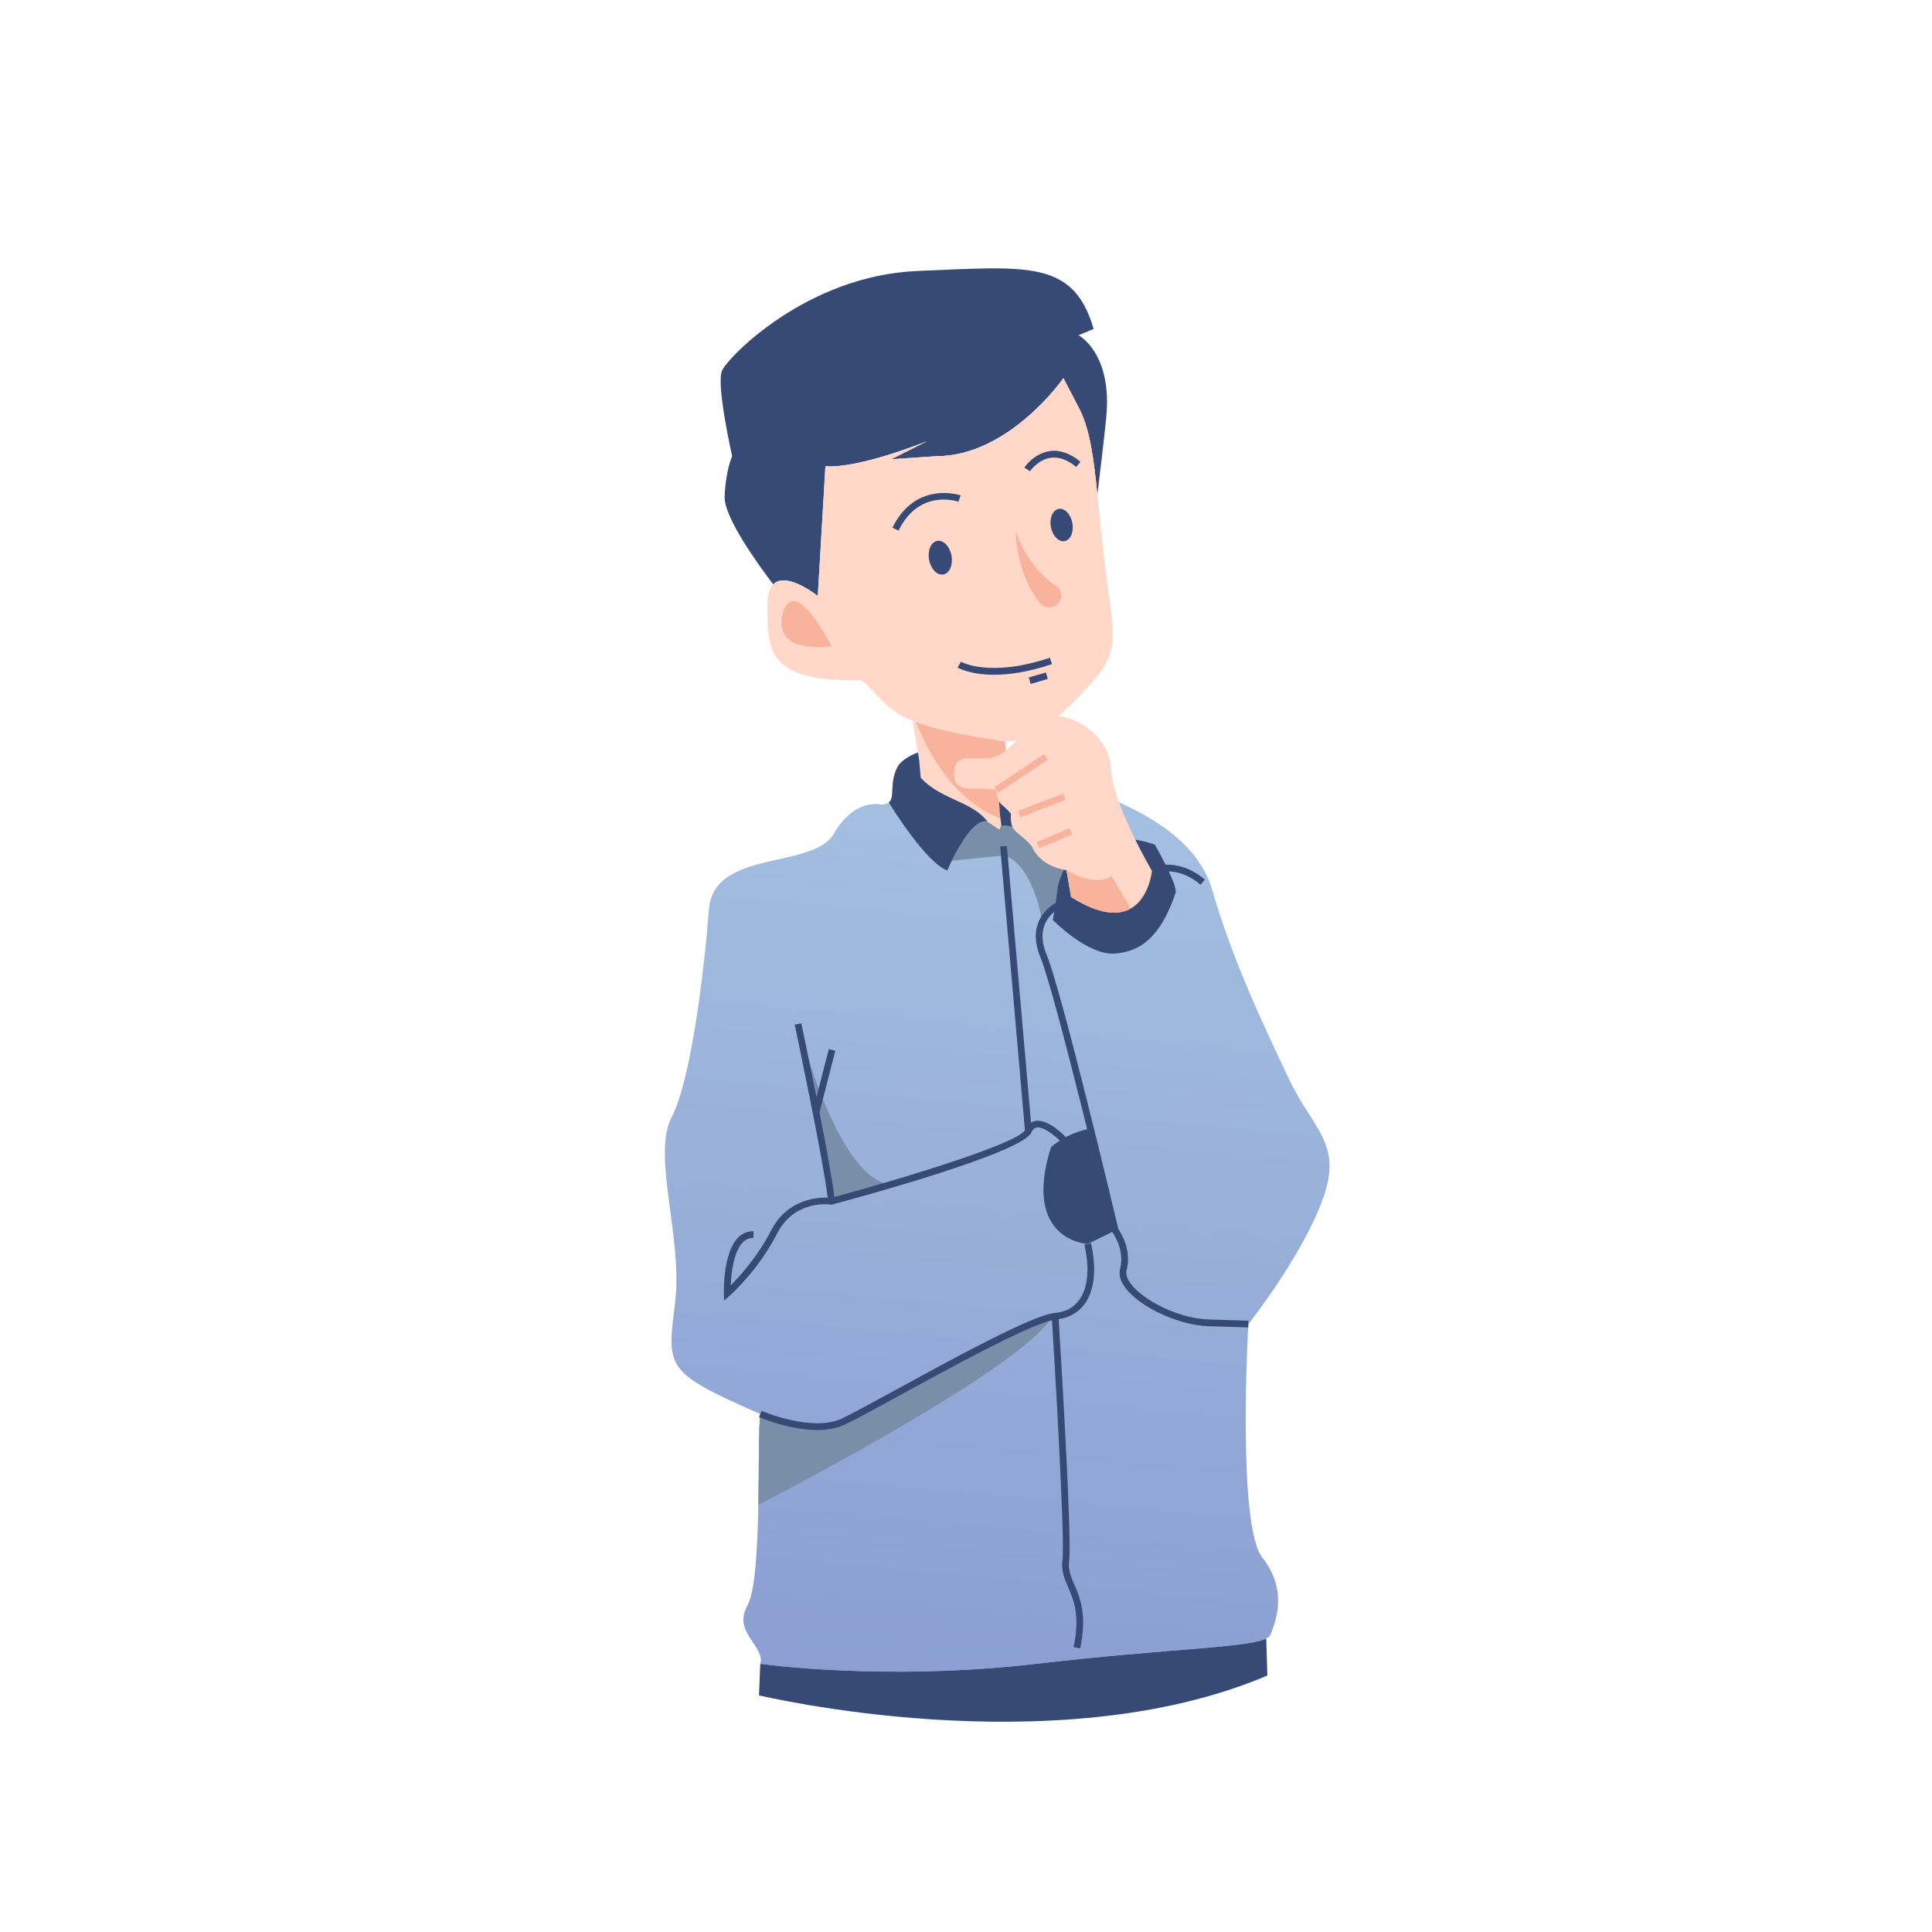 <?xml version="1.0" encoding="UTF-8"?>
<!DOCTYPE svg PUBLIC '-//W3C//DTD SVG 1.0//EN'
          'http://www.w3.org/TR/2001/REC-SVG-20010904/DTD/svg10.dtd'>
<svg fill="none" height="3000" style="fill: none;" viewBox="0 0 3000 3000" width="3000" xmlns="http://www.w3.org/2000/svg" xmlns:xlink="http://www.w3.org/1999/xlink"
><path d="M1938.42 2056.01C1938.42 2056.01 1920.35 2367.93 1960.25 2418.69C2000.15 2469.46 1981.04 2517.51 1972.89 2538.3C1972.05 2540.6 1969.76 2542.58 1966.2 2544.36C1936.85 2558.88 1817.45 2559.3 1608.43 2583.64C1373.81 2611.01 1180.56 2583.64 1180.56 2583.64C1188.6 2556.38 1137 2534.75 1160.61 2492.97C1172.83 2471.35 1176.28 2403.13 1177.53 2336.8C1178.68 2275.06 1177.95 2214.9 1180.56 2195.68L1179.83 2195.37L1159.77 2186.49L1141.7 2178.34C1098.87 2158.7 1073.49 2144.7 1059.18 2129.35C1037.03 2105.64 1041.32 2078.79 1048.21 2023.43C1060.75 1922.42 1011.96 1794.98 1042.78 1735.12C1073.6 1675.26 1093.55 1506.77 1100.75 1412.34C1107.96 1317.91 1262.14 1350.71 1294.73 1294.51C1327.43 1238.31 1367.96 1249.38 1367.96 1249.38C1373.71 1249.17 1377.57 1248.02 1380.08 1246.04C1387.08 1240.71 1384.68 1229.33 1386.56 1214.39V1214.29C1387.4 1207.61 1389.17 1200.29 1392.93 1192.35C1393.35 1191.41 1393.87 1190.57 1394.29 1189.74C1394.29 1189.64 1394.39 1189.64 1394.5 1189.53C1402.54 1177 1422.08 1169.68 1425 1168.64C1425.21 1168.64 1425.31 1168.54 1425.31 1168.54C1437.43 1166.35 1447.66 1168.54 1447.66 1168.54C1467.82 1171.88 1487.46 1175.33 1506.57 1179.09C1524.54 1182.54 1542.09 1186.19 1559.01 1189.95C1576.98 1194.02 1594.42 1198.2 1611.24 1202.69C1755.29 1240.71 1853.17 1294.72 1880.33 1375.67C1881.06 1377.65 1881.69 1379.53 1882.21 1381.52C1914.91 1493.92 1961.39 1590.23 2000.25 1672.96C2039.11 1755.69 2087.16 1775.02 2052.69 1865.69C2018.22 1956.26 1938.41 2056.01 1938.41 2056.01H1938.42Z" fill="url(#a)"
  /><g id="change1_1"
  ><path d="M1477.86 1336.6C1489.35 1313.31 1512.75 1271.52 1532.49 1275.39L1551.92 1288.13L1558.08 1272.67L1567.27 1249.38L1568.21 1240.61L1564.03 1190.99C1580.33 1194.54 1596.41 1197.26 1611.25 1202.69C1795.62 1269.96 1618.35 1430.62 1618.35 1430.62C1618.35 1430.62 1604.87 1342.67 1559.33 1328.25" fill="#798EA8"
  /></g
  ><g id="change1_2"
  ><path d="M1243.45 1603.42C1243.45 1603.42 1298.01 1816.76 1374.95 1837.84L1291.52 1862.7L1267.52 1719.3L1243.46 1603.43L1243.45 1603.42Z" fill="#798EA8"
  /></g
  ><g id="change1_3"
  ><path d="M1631.52 2048.28C1580.13 2122.76 1286.6 2279.97 1177.54 2336.8C1178.69 2275.06 1177.96 2214.9 1180.57 2195.68C1180.57 2195.68 1260.06 2229.84 1308.22 2208.01C1353.56 2187.33 1563.76 2063.42 1627.79 2045.87L1631.52 2048.29V2048.28Z" fill="#798EA8"
  /></g
  ><g id="change2_1"
  ><path d="M1677.36 2559.62L1667.14 2557.49C1677.38 2508.33 1667.41 2485.14 1658.62 2464.69C1653.01 2451.65 1647.72 2439.33 1649.78 2423.05C1654.17 2388.4 1636.31 2095.27 1633.52 2050.12C1632.46 2050.36 1631.28 2050.67 1629.96 2051.02C1587.43 2062.67 1477.46 2122.78 1397.18 2166.66C1357.05 2188.59 1325.36 2205.91 1310.39 2212.74C1260.71 2235.25 1181.85 2201.9 1178.52 2200.46L1182.64 2190.86C1183.41 2191.19 1260.58 2223.85 1306.07 2203.22C1320.68 2196.55 1353.81 2178.45 1392.17 2157.48C1472.92 2113.34 1583.5 2052.9 1627.22 2040.92C1632.02 2039.62 1635.24 2038.98 1638.02 2038.77C1654.44 2037.27 1667.18 2030.48 1675.82 2018.6C1689.36 1999.97 1692.22 1969.48 1683.89 1932.73L1694.08 1930.42C1703.08 1970.14 1699.6 2003.64 1684.27 2024.73C1674.84 2037.71 1660.95 2045.88 1643.89 2048.55C1646.6 2092.22 1664.74 2388.06 1660.15 2424.33C1658.45 2437.78 1662.76 2447.81 1668.22 2460.52C1677.16 2481.31 1688.28 2507.19 1677.37 2559.58L1677.36 2559.62ZM1938.26 2061.23L1876.67 2059.33C1830.51 2057.91 1770.13 2030.03 1747.46 1999.67C1739.73 1989.32 1736.89 1979.11 1739.24 1970.16C1747.07 1940.39 1727.76 1914.08 1727.57 1913.81L1726.67 1911.88C1725.8 1908.21 1639.2 1543.84 1615.53 1486.36C1589.77 1423.8 1641.87 1400.62 1642.4 1400.4L1646.53 1409.99C1644.76 1410.76 1603.43 1429.51 1625.19 1482.38C1648.77 1539.67 1730.54 1882.98 1736.59 1908.46C1740.35 1913.86 1757.69 1941.06 1749.34 1972.81C1747.43 1980.09 1751.81 1988.02 1755.83 1993.4C1774.53 2018.45 1828.89 2047.39 1876.99 2048.87L1938.58 2050.77L1938.25 2061.22L1938.26 2061.23ZM1124.32 2019.59L1124.01 2008.5C1123.94 2005.92 1122.55 1945.02 1146.32 1921.45C1153.01 1914.81 1161.01 1911.61 1170.2 1911.96L1169.82 1922.4C1163.43 1922.23 1158.29 1924.29 1153.67 1928.87C1138.91 1943.5 1135.43 1977.59 1134.64 1995.96C1148.72 1981.83 1176.71 1951 1197.27 1910.82C1222.02 1862.46 1268.09 1859.11 1285.2 1859.66C1278.44 1801.12 1234.51 1593.31 1234.05 1591.14L1244.27 1588.98C1245.2 1593.39 1256.16 1645.23 1267.8 1703.57L1286.97 1629.14L1297.09 1631.74L1272.49 1727.24C1282.79 1779.68 1292.64 1832.91 1295.6 1858.68C1406.31 1828.76 1577.69 1776.15 1591.52 1755.19L1553.05 1314.45L1563.46 1313.54L1600.97 1743.18C1603.38 1741.66 1605.78 1740.89 1607.86 1740.53C1627.5 1737.11 1652.42 1763.03 1655.2 1766L1647.59 1773.16C1638.54 1763.54 1620.27 1748.99 1609.65 1750.83C1607.46 1751.21 1604.25 1752.41 1601.66 1758.36C1588.05 1789.67 1341.64 1857.15 1292.38 1870.36L1291.32 1870.65L1290.23 1870.48C1287.96 1870.13 1233.71 1862.56 1206.58 1915.57C1177.2 1972.99 1134.47 2010.72 1132.67 2012.29L1124.32 2019.59V2019.59ZM1864.06 1373.75C1835.07 1348.59 1806.65 1353.32 1805.48 1353.54L1803.59 1343.27C1804.98 1343.02 1837.96 1337.27 1870.91 1365.87L1864.07 1373.76L1864.06 1373.75Z" fill="#374975"
  /></g
  ><g id="change2_2"
  ><path d="M1731.75 1910.69L1688.97 1931.61C1688.97 1931.61 1586.29 1926.86 1631.93 1781.39C1658.55 1757.62 1694.68 1751.92 1694.68 1751.92C1694.68 1751.92 1711.79 1846.04 1731.76 1910.69H1731.75Z" fill="#374975"
  /></g
  ><g id="change3_1"
  ><path d="M1568.22 1240.6L1567.28 1249.37L1558.09 1272.66L1551.93 1288.12L1532.5 1275.38C1532.81 1275.38 1533.02 1275.38 1533.23 1275.48C1519.44 1257.93 1499.59 1249.78 1479.12 1240.28C1461.99 1232.34 1444.54 1223.67 1429.71 1207.79C1429.4 1204.87 1429.19 1202.04 1428.87 1199.12C1428.03 1188.05 1427.2 1177.29 1425.32 1168.51L1416.96 1119.1C1418.74 1119.83 1420.51 1120.56 1422.39 1121.19C1429.28 1123.8 1437.12 1126.41 1446.1 1128.92C1471.38 1136.02 1505.64 1143.02 1553.48 1150.33C1555.78 1150.75 1558.18 1150.96 1560.58 1150.96L1564.03 1190.97L1568.21 1240.59L1568.22 1240.6Z" fill="#FFD8CA"
  /></g
  ><g id="change2_3"
  ><path d="M1717.8 647.69C1714.67 679.45 1709.55 723.109 1704.01 767.919C1698.47 712.869 1692.52 667.64 1676.64 635.99L1651.26 587.099C1651.26 587.099 1567.17 708.38 1453.73 708.38L1383.95 713.08L1439.73 684.979C1433.78 687.379 1332.87 727.81 1281.68 723.94L1269.88 925.44C1269.88 925.44 1221.31 886.48 1200.62 907.37C1176.07 875.09 1123.95 802.7 1125.2 770.95C1126.87 729.38 1136.9 708.38 1136.9 708.38C1136.9 708.38 1111.52 596.82 1121.23 575.4C1131.05 553.88 1252.95 428.009 1424.37 420.799C1595.79 413.699 1666.92 403.25 1698.16 510.84L1674.76 520.549C1674.76 520.549 1727.51 547.92 1717.8 647.68V647.69Z" fill="#374975"
  /></g
  ><g id="change3_2"
  ><path d="M1698.17 1056.44C1658.27 1103.13 1604.37 1152.75 1560.6 1150.98C1558.2 1150.98 1555.79 1150.77 1553.5 1150.35C1484.14 1139.8 1443.5 1129.88 1416.97 1119.12C1374.66 1102.09 1368.29 1082.98 1338.31 1056.44C1193.63 1058.42 1191.65 1015.49 1191.65 939.13C1191.65 922.94 1195.1 913.02 1200.63 907.37C1221.31 886.48 1269.89 925.44 1269.89 925.44L1281.69 723.94C1331.31 727.7 1427.83 689.78 1439.01 685.29L1383.96 713.08L1453.74 708.38C1567.18 708.38 1651.27 587.1 1651.27 587.1L1676.65 635.99C1692.53 667.64 1698.48 712.87 1704.02 767.92C1707.47 801.35 1710.71 838.43 1715.82 878.44C1729.3 984.15 1740.37 1007.24 1698.17 1056.44V1056.44Z" fill="#FFD8CA"
  /></g
  ><g id="change4_1"
  ><path d="M1568.22 1240.6L1567.28 1249.37L1558.09 1272.66C1484.45 1246.65 1443.29 1174.15 1422.4 1121.19C1429.29 1123.8 1437.13 1126.41 1446.11 1128.92C1471.39 1136.02 1505.65 1143.02 1553.49 1150.33C1555.79 1150.75 1558.19 1150.96 1560.59 1150.96L1568.22 1240.59V1240.6Z" fill="#F9B29B"
  /></g
  ><g id="change3_3"
  ><path d="M1533.22 1275.49C1533.01 1275.39 1532.8 1275.39 1532.49 1275.39L1479.11 1240.29C1499.58 1249.8 1519.43 1257.94 1533.22 1275.49V1275.49Z" fill="#FFD8CA"
  /></g
  ><g id="change2_4"
  ><path d="M1615.02 1332C1615.02 1332 1586.4 1274.55 1555.06 1282.49C1555.06 1282.49 1544.61 1220.96 1559.03 1189.94C1577 1194.01 1594.44 1198.19 1611.26 1202.68C1615.02 1219.71 1613.87 1237.47 1613.87 1237.47L1615.02 1332.01V1332Z" fill="#374975"
  /></g
  ><g id="change2_5"
  ><path d="M1793.21 1311.51C1793.21 1311.51 1671.68 1264.7 1642.88 1375.42C1640.18 1398.83 1634.78 1428.53 1634.78 1428.53C1634.78 1428.53 1688.79 1483.44 1730.2 1480.74C1771.61 1478.04 1802.22 1454.63 1825.62 1386.22C1828.32 1372.72 1793.21 1311.5 1793.21 1311.5V1311.51Z" fill="#374975"
  /></g
  ><g id="change3_4"
  ><path d="M1788.73 1352.27C1788.73 1352.27 1784.87 1394.05 1756.03 1410.66C1737.44 1421.31 1708.4 1421.42 1663.17 1392.9L1655.96 1351.12C1655.96 1351.12 1616.26 1347.36 1602.16 1314.04C1580.64 1288.86 1567.48 1293.67 1569.88 1263.8C1555.46 1245.83 1549.51 1251.79 1547.11 1226.72C1520.26 1219.2 1480.15 1237.48 1481.41 1199.25C1482.56 1160.91 1526.85 1188.49 1553.17 1171.67C1579.39 1154.96 1598.92 1116.31 1632.04 1111.92C1665.16 1107.53 1723.44 1141.38 1725.32 1194.44C1727.3 1247.51 1788.73 1352.28 1788.73 1352.28V1352.27Z" fill="#FFD8CA"
  /></g
  ><g id="change2_6"
  ><path d="M1533.22 1275.49C1533.01 1275.39 1532.8 1275.39 1532.49 1275.39C1512.75 1271.53 1489.35 1313.31 1477.86 1336.6C1473.58 1345.48 1470.97 1351.64 1470.97 1351.64C1437.75 1339.42 1384.27 1252.82 1380.09 1246.03C1387.09 1240.7 1384.69 1229.32 1386.57 1214.38V1214.28C1387.41 1207.6 1389.18 1200.28 1392.94 1192.34C1393.36 1191.4 1393.88 1190.46 1394.51 1189.52C1402.55 1176.99 1422.09 1169.67 1425.01 1168.63C1425.22 1168.63 1425.32 1168.53 1425.32 1168.53C1427.2 1177.3 1428.04 1188.06 1428.87 1199.14C1429.18 1202.06 1429.39 1204.89 1429.71 1207.81C1444.54 1223.69 1461.99 1232.36 1479.12 1240.3C1499.59 1249.81 1519.44 1257.95 1533.23 1275.5L1533.22 1275.49Z" fill="#374975"
  /></g
  ><g id="change4_2"
  ><path d="M1291.34 1003.53C1291.34 1003.53 1227.94 878.55 1213.45 961.87C1212.85 980.88 1217.07 1010.78 1291.34 1003.53Z" fill="#F9B29B"
  /></g
  ><g id="change4_3"
  ><path d="M1577.03 824.699C1577.03 824.699 1577.03 890.899 1615.35 936.719C1621.01 943.489 1630.78 945.129 1638.38 940.629C1638.6 940.499 1638.82 940.369 1639.04 940.239C1650.57 933.409 1650.91 916.879 1639.69 909.559C1619.95 896.679 1594.06 871.759 1577.04 824.699H1577.03Z" fill="#F9B29B"
  /></g
  ><g id="change2_7"
  ><path d="M1464.87 892.046C1474.47 890.277 1480.11 877.166 1477.45 862.761C1474.8 848.357 1464.86 838.115 1455.26 839.884C1445.66 841.654 1440.02 854.765 1442.68 869.169C1445.33 883.573 1455.27 893.815 1464.87 892.046Z" fill="#374975"
  /></g
  ><g id="change2_8"
  ><path d="M1653.1 840.251C1662.31 838.555 1667.71 825.983 1665.16 812.171C1662.62 798.359 1653.09 788.537 1643.89 790.233C1634.68 791.93 1629.28 804.502 1631.82 818.314C1634.37 832.126 1643.9 841.948 1653.1 840.251Z" fill="#374975"
  /></g
  ><g id="change2_9"
  ><path d="M1395.19 823.959L1385.82 819.349C1422.06 745.619 1490.98 768.969 1491.68 769.229L1488.21 779.079C1485.73 778.219 1427.26 758.709 1395.19 823.959Z" fill="#374975"
  /></g
  ><g id="change2_10"
  ><path d="M1599.23 731.78L1590.57 725.93C1591.17 725.04 1605.65 703.95 1630.14 700.49C1645.88 698.24 1661.96 703.85 1677.8 717.11L1671.1 725.12C1657.65 713.87 1644.41 709.09 1631.68 710.82C1611.83 713.58 1599.35 731.6 1599.23 731.78V731.78Z" fill="#374975"
  /></g
  ><g id="change2_11"
  ><path d="M1543.55 1047.76C1506.39 1047.76 1488.08 1037.25 1486.88 1036.54L1492.23 1027.56L1489.56 1032.05L1492.21 1027.55C1492.65 1027.81 1537.03 1052.7 1630.22 1021.33L1633.56 1031.23C1596.21 1043.8 1566.33 1047.76 1543.56 1047.76H1543.55Z" fill="#374975"
  /></g
  ><g id="change2_12"
  ><path d="M1624.08 1044.21L1597.5 1051.97L1600.43 1062.01L1627.01 1054.24L1624.08 1044.21Z" fill="#374975"
  /></g
  ><g id="change4_4"
  ><path d="M1621.22 1170.82L1544.26 1222.28L1550.06 1230.96L1627.02 1179.5L1621.22 1170.82Z" fill="#F9B29B"
  /></g
  ><g id="change4_5"
  ><path d="M1650.71 1232.27L1580.7 1259.15L1584.45 1268.9L1654.46 1242.03L1650.71 1232.27Z" fill="#F9B29B"
  /></g
  ><g id="change4_6"
  ><path d="M1661.08 1285.95L1609.84 1307.5L1613.89 1317.13L1665.13 1295.58L1661.08 1285.95Z" fill="#F9B29B"
  /></g
  ><g id="change2_13"
  ><path d="M1967.98 2601.71C1637.37 2742.73 1178.58 2632.53 1178.58 2632.53L1180.56 2583.64C1180.56 2583.64 1373.81 2611.01 1608.43 2583.64C1817.45 2559.3 1936.85 2558.88 1966.2 2544.36L1967.98 2601.71V2601.71Z" fill="#374975"
  /></g
  ><g id="change4_7"
  ><path d="M1756.04 1410.66C1737.45 1421.31 1708.41 1421.42 1663.18 1392.9L1655.97 1351.12C1655.97 1351.12 1699.22 1379.01 1725.85 1360.1L1756.04 1410.66Z" fill="#F9B29B"
  /></g
  ><defs
  ><linearGradient gradientUnits="userSpaceOnUse" id="a" x1="1603.22" x2="1459.31" y1="1214.13" y2="2748.61"
    ><stop stop-color="#A4C0E1"
      /><stop offset="1" stop-color="#899AD1"
    /></linearGradient
  ></defs
></svg
>
